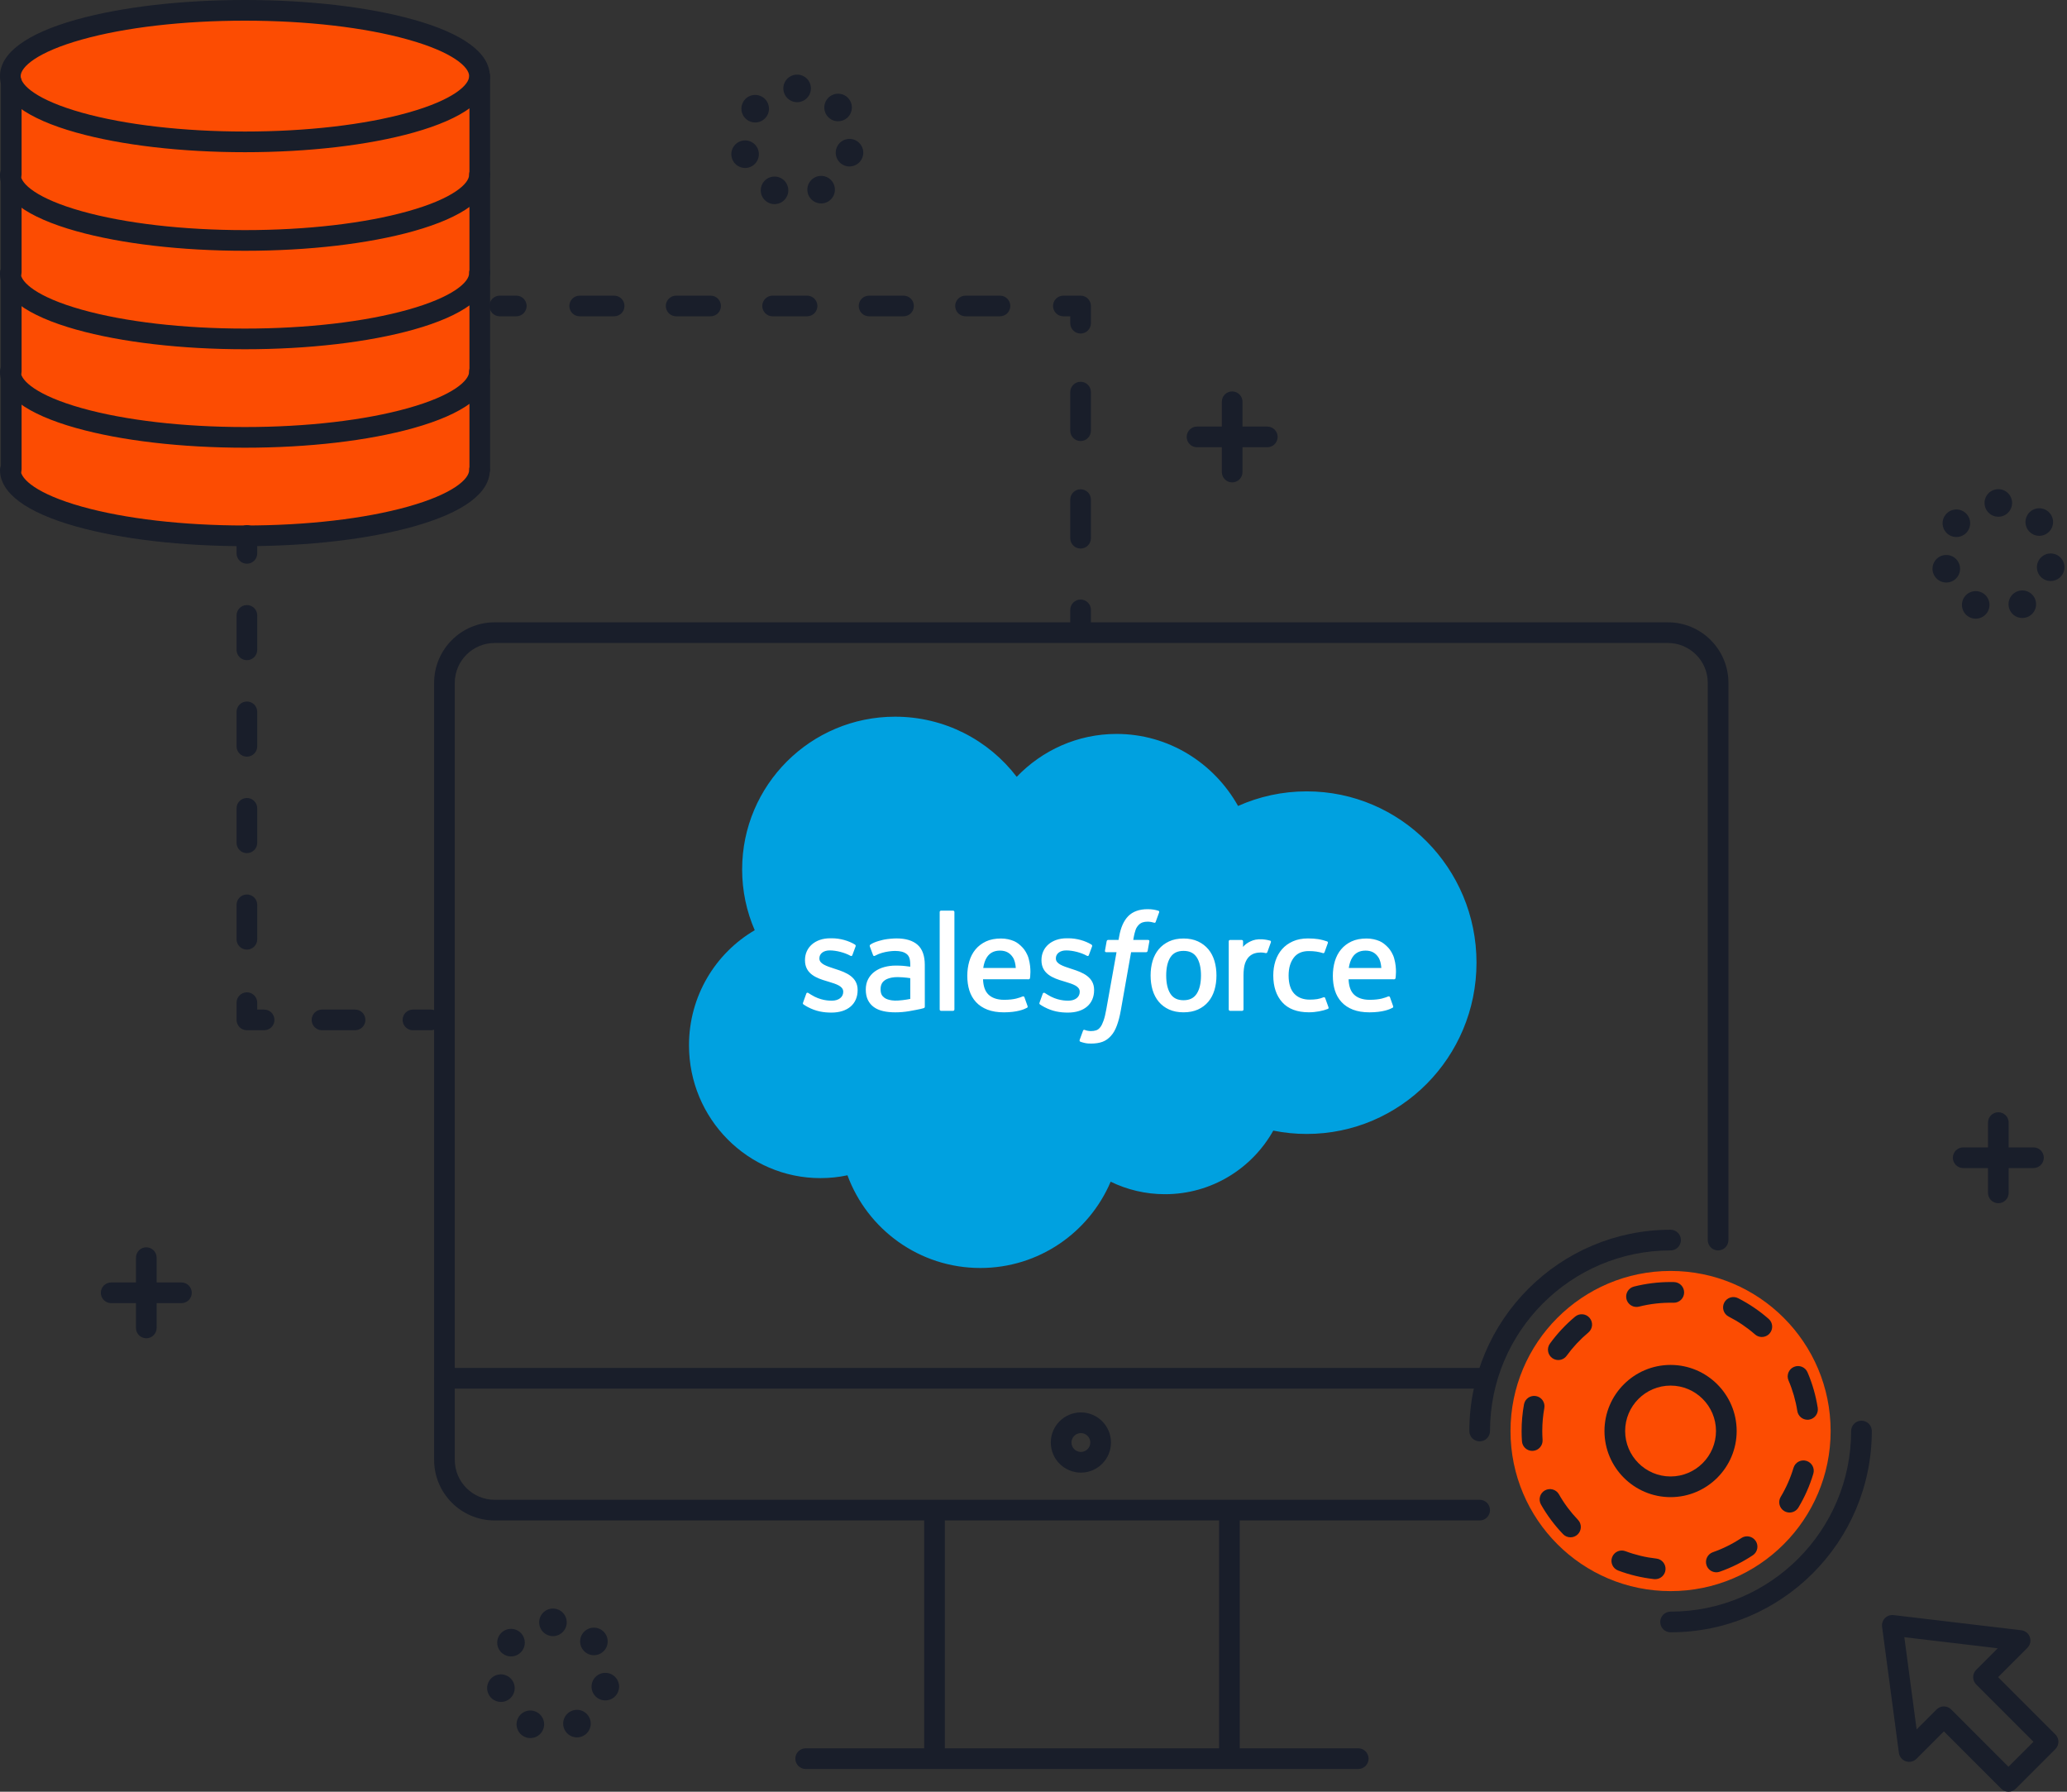 <?xml version="1.0" encoding="UTF-8"?>
<svg width="150px" height="130px" viewBox="0 0 150 130" version="1.1" xmlns="http://www.w3.org/2000/svg" xmlns:xlink="http://www.w3.org/1999/xlink">
    <rect x="0" y="0" width="150" height="130" fill="#333333" stroke="none"/>
    <title>Salesforce Cloud Implementations Icon</title>
    <g id="Page-1" stroke="none" stroke-width="1" fill="none" fill-rule="evenodd">
        <g id="Grahpics-&amp;-Icons-for-Inner-pages" transform="translate(-296, -10898)">
            <g id="Salesforce-Services" transform="translate(235, 9905)">
                <g id="Group-6-Copy" transform="translate(61, 977)">
                    <g id="3" transform="translate(0, 9)">
                        <g id="Salesforce-Cloud-Implementations-Icon" transform="translate(0, 7)">
                            <g id="salesforce-2" transform="translate(50, 52)" fill-rule="nonzero">
                                <path d="M23.781,4.363 C25.625,2.442 28.19,1.251 31.028,1.251 C34.801,1.251 38.092,3.355 39.845,6.477 C41.368,5.797 43.054,5.418 44.828,5.418 C51.632,5.418 57.148,10.983 57.148,17.846 C57.148,24.71 51.632,30.274 44.828,30.274 C44.013,30.275 43.2,30.194 42.401,30.033 C40.857,32.786 37.916,34.646 34.54,34.646 C33.127,34.646 31.79,34.319 30.6,33.739 C29.035,37.419 25.39,40 21.141,40 C16.717,40 12.946,37.2 11.499,33.274 C10.866,33.409 10.211,33.479 9.538,33.479 C4.271,33.479 0,29.164 0,23.841 C0,20.274 1.919,17.159 4.77,15.493 C4.183,14.142 3.856,12.651 3.856,11.084 C3.856,4.963 8.826,0 14.956,0 C18.555,0 21.754,1.711 23.781,4.363" id="Path" fill="#00A1E0"></path>
                                <path d="M8.277,20.743 C8.242,20.837 8.29,20.856 8.302,20.873 C8.409,20.951 8.518,21.007 8.628,21.07 C9.211,21.379 9.761,21.469 10.337,21.469 C11.509,21.469 12.237,20.846 12.237,19.842 L12.237,19.822 C12.237,18.894 11.416,18.557 10.645,18.314 L10.545,18.281 C9.963,18.092 9.462,17.93 9.462,17.547 L9.462,17.527 C9.462,17.199 9.755,16.958 10.209,16.958 C10.714,16.958 11.313,17.126 11.699,17.339 C11.699,17.339 11.812,17.413 11.854,17.303 C11.876,17.244 12.072,16.718 12.092,16.661 C12.114,16.599 12.075,16.554 12.035,16.529 C11.595,16.262 10.986,16.078 10.356,16.078 L10.239,16.079 C9.166,16.079 8.417,16.727 8.417,17.656 L8.417,17.676 C8.417,18.655 9.243,18.972 10.017,19.194 L10.142,19.232 C10.706,19.405 11.192,19.554 11.192,19.952 L11.192,19.971 C11.192,20.334 10.876,20.605 10.366,20.605 C10.169,20.605 9.538,20.601 8.856,20.17 C8.774,20.122 8.726,20.087 8.663,20.049 C8.629,20.027 8.545,19.991 8.509,20.102 L8.277,20.743 L8.277,20.743 Z M25.439,20.743 C25.403,20.837 25.452,20.856 25.463,20.873 C25.571,20.951 25.68,21.007 25.79,21.07 C26.372,21.379 26.923,21.469 27.498,21.469 C28.671,21.469 29.398,20.846 29.398,19.842 L29.398,19.822 C29.398,18.894 28.577,18.557 27.806,18.314 L27.706,18.281 C27.125,18.092 26.623,17.93 26.623,17.547 L26.623,17.527 C26.623,17.199 26.916,16.958 27.37,16.958 C27.875,16.958 28.474,17.126 28.86,17.339 C28.86,17.339 28.973,17.413 29.015,17.303 C29.038,17.244 29.233,16.718 29.253,16.661 C29.275,16.599 29.236,16.554 29.196,16.529 C28.756,16.262 28.147,16.078 27.517,16.078 L27.4,16.079 C26.327,16.079 25.578,16.727 25.578,17.656 L25.578,17.676 C25.578,18.655 26.404,18.972 27.178,19.194 L27.303,19.232 C27.867,19.405 28.354,19.554 28.354,19.952 L28.354,19.971 C28.354,20.334 28.037,20.605 27.528,20.605 C27.33,20.605 26.699,20.601 26.018,20.17 C25.935,20.122 25.886,20.088 25.825,20.049 C25.803,20.035 25.704,19.996 25.67,20.102 L25.439,20.743 L25.439,20.743 Z M37.154,18.777 C37.154,19.344 37.048,19.791 36.84,20.107 C36.634,20.42 36.322,20.572 35.888,20.572 C35.452,20.572 35.142,20.421 34.939,20.107 C34.734,19.792 34.63,19.344 34.63,18.777 C34.63,18.21 34.734,17.764 34.939,17.452 C35.142,17.142 35.452,16.992 35.888,16.992 C36.322,16.992 36.634,17.142 36.841,17.452 C37.049,17.764 37.154,18.21 37.154,18.777 M38.133,17.725 C38.037,17.4 37.887,17.114 37.688,16.875 C37.488,16.636 37.236,16.444 36.936,16.304 C36.637,16.165 36.284,16.094 35.888,16.094 C35.49,16.094 35.137,16.165 34.838,16.304 C34.539,16.444 34.286,16.636 34.086,16.875 C33.887,17.115 33.738,17.401 33.641,17.725 C33.546,18.048 33.498,18.402 33.498,18.777 C33.498,19.152 33.546,19.506 33.641,19.829 C33.738,20.153 33.887,20.439 34.087,20.679 C34.286,20.918 34.54,21.109 34.838,21.245 C35.138,21.381 35.49,21.45 35.888,21.45 C36.284,21.45 36.637,21.381 36.936,21.245 C37.235,21.109 37.488,20.918 37.688,20.679 C37.887,20.44 38.037,20.154 38.133,19.829 C38.229,19.506 38.277,19.151 38.277,18.777 C38.277,18.402 38.229,18.048 38.133,17.725 M46.168,20.42 C46.136,20.325 46.044,20.361 46.044,20.361 C45.901,20.416 45.75,20.466 45.589,20.491 C45.425,20.516 45.245,20.53 45.052,20.53 C44.578,20.53 44.202,20.389 43.933,20.11 C43.663,19.832 43.511,19.382 43.513,18.773 C43.514,18.218 43.648,17.802 43.888,17.484 C44.127,17.168 44.49,17.006 44.974,17.006 C45.378,17.006 45.686,17.053 46.008,17.154 C46.008,17.154 46.085,17.188 46.122,17.087 C46.207,16.849 46.271,16.679 46.362,16.418 C46.388,16.344 46.325,16.312 46.302,16.303 C46.175,16.253 45.875,16.173 45.649,16.138 C45.437,16.106 45.19,16.089 44.915,16.089 C44.503,16.089 44.137,16.159 43.824,16.299 C43.511,16.438 43.246,16.63 43.036,16.869 C42.826,17.109 42.666,17.395 42.559,17.719 C42.454,18.042 42.4,18.397 42.4,18.773 C42.4,19.584 42.619,20.24 43.051,20.721 C43.484,21.203 44.135,21.448 44.983,21.448 C45.484,21.448 45.999,21.346 46.369,21.2 C46.369,21.2 46.439,21.166 46.408,21.084 L46.168,20.42 L46.168,20.42 Z M47.88,18.233 C47.927,17.918 48.014,17.656 48.148,17.452 C48.351,17.142 48.66,16.972 49.095,16.972 C49.53,16.972 49.817,17.143 50.023,17.452 C50.16,17.656 50.219,17.93 50.243,18.233 L47.88,18.233 Z M51.175,17.541 C51.092,17.227 50.886,16.91 50.751,16.766 C50.537,16.536 50.329,16.376 50.122,16.286 C49.852,16.17 49.528,16.094 49.173,16.094 C48.76,16.094 48.384,16.163 48.08,16.306 C47.775,16.45 47.518,16.645 47.317,16.889 C47.116,17.131 46.965,17.42 46.868,17.748 C46.772,18.075 46.723,18.43 46.723,18.806 C46.723,19.187 46.773,19.543 46.873,19.863 C46.974,20.185 47.135,20.47 47.354,20.705 C47.571,20.942 47.851,21.127 48.186,21.257 C48.519,21.385 48.924,21.452 49.389,21.451 C50.345,21.448 50.849,21.235 51.057,21.12 C51.094,21.1 51.129,21.064 51.084,20.961 L50.868,20.355 C50.835,20.264 50.743,20.298 50.743,20.298 C50.506,20.386 50.17,20.544 49.384,20.542 C48.87,20.541 48.489,20.39 48.251,20.153 C48.006,19.91 47.886,19.554 47.865,19.051 L51.177,19.054 C51.177,19.054 51.264,19.052 51.273,18.968 C51.277,18.932 51.387,18.287 51.175,17.541 M21.352,18.233 C21.4,17.918 21.486,17.656 21.62,17.452 C21.823,17.142 22.132,16.972 22.567,16.972 C23.002,16.972 23.289,17.143 23.496,17.452 C23.632,17.656 23.691,17.93 23.715,18.233 L21.352,18.233 L21.352,18.233 Z M24.646,17.541 C24.563,17.227 24.358,16.91 24.223,16.766 C24.01,16.536 23.801,16.376 23.594,16.286 C23.324,16.17 23,16.094 22.645,16.094 C22.232,16.094 21.856,16.163 21.552,16.306 C21.247,16.45 20.99,16.645 20.789,16.889 C20.588,17.131 20.437,17.42 20.341,17.748 C20.245,18.075 20.195,18.43 20.195,18.806 C20.195,19.187 20.245,19.543 20.345,19.863 C20.446,20.185 20.608,20.47 20.826,20.705 C21.043,20.942 21.323,21.127 21.659,21.257 C21.992,21.385 22.396,21.452 22.861,21.451 C23.817,21.448 24.321,21.235 24.529,21.12 C24.566,21.1 24.601,21.064 24.557,20.961 L24.341,20.355 C24.308,20.264 24.216,20.298 24.216,20.298 C23.979,20.386 23.642,20.544 22.855,20.542 C22.342,20.541 21.961,20.39 21.723,20.153 C21.478,19.91 21.358,19.554 21.337,19.051 L24.649,19.054 C24.649,19.054 24.737,19.052 24.746,18.968 C24.749,18.932 24.859,18.287 24.646,17.541 M14.193,20.402 C14.063,20.299 14.045,20.273 14.001,20.206 C13.936,20.104 13.903,19.959 13.903,19.775 C13.903,19.484 13.999,19.275 14.198,19.134 C14.196,19.135 14.483,18.886 15.159,18.895 C15.633,18.901 16.058,18.971 16.058,18.971 L16.058,20.477 L16.058,20.477 C16.058,20.477 15.638,20.568 15.164,20.596 C14.49,20.637 14.19,20.401 14.193,20.402 M15.511,18.075 C15.376,18.065 15.202,18.059 14.994,18.059 C14.709,18.059 14.435,18.095 14.178,18.164 C13.919,18.234 13.686,18.342 13.486,18.485 C13.286,18.628 13.122,18.815 13.006,19.031 C12.888,19.25 12.829,19.507 12.829,19.795 C12.829,20.088 12.879,20.343 12.98,20.551 C13.081,20.76 13.227,20.935 13.413,21.069 C13.597,21.203 13.824,21.302 14.088,21.361 C14.347,21.421 14.642,21.451 14.964,21.451 C15.304,21.451 15.642,21.423 15.97,21.367 C16.295,21.312 16.694,21.231 16.805,21.206 C16.882,21.187 16.96,21.167 17.037,21.146 C17.119,21.126 17.113,21.038 17.113,21.038 L17.111,18.009 C17.111,17.345 16.934,16.852 16.584,16.547 C16.237,16.242 15.725,16.088 15.063,16.088 C14.814,16.088 14.415,16.123 14.175,16.171 C14.175,16.171 13.452,16.311 13.154,16.544 C13.154,16.544 13.089,16.584 13.124,16.675 L13.359,17.306 C13.388,17.387 13.467,17.359 13.467,17.359 C13.467,17.359 13.492,17.349 13.522,17.332 C14.159,16.986 14.965,16.996 14.965,16.996 C15.323,16.996 15.599,17.068 15.784,17.21 C15.965,17.349 16.057,17.558 16.057,17.999 L16.057,18.139 C15.772,18.098 15.511,18.075 15.511,18.075 M42.227,16.368 C42.252,16.293 42.199,16.257 42.177,16.249 C42.121,16.227 41.839,16.168 41.622,16.154 C41.206,16.129 40.975,16.199 40.768,16.292 C40.563,16.384 40.335,16.534 40.208,16.704 L40.208,16.301 C40.208,16.245 40.168,16.2 40.113,16.2 L39.264,16.2 C39.208,16.2 39.168,16.245 39.168,16.301 L39.168,21.242 C39.168,21.297 39.214,21.343 39.269,21.343 L40.14,21.343 C40.195,21.343 40.24,21.297 40.24,21.242 L40.24,18.774 C40.24,18.442 40.276,18.112 40.35,17.904 C40.421,17.699 40.519,17.535 40.639,17.417 C40.761,17.299 40.898,17.217 41.049,17.171 C41.203,17.124 41.373,17.108 41.493,17.108 C41.667,17.108 41.857,17.153 41.857,17.153 C41.921,17.16 41.957,17.121 41.978,17.063 C42.035,16.912 42.196,16.458 42.227,16.368" id="Shape" fill="#FFFFFF"></path>
                                <path d="M34.058,14.078 C33.952,14.046 33.856,14.024 33.731,14 C33.604,13.977 33.453,13.966 33.281,13.966 C32.682,13.966 32.209,14.135 31.878,14.469 C31.548,14.801 31.325,15.307 31.212,15.972 L31.172,16.196 L30.419,16.196 C30.419,16.196 30.328,16.192 30.309,16.292 L30.186,16.981 C30.177,17.046 30.205,17.088 30.293,17.088 L31.025,17.088 L30.283,21.233 C30.225,21.567 30.158,21.841 30.084,22.05 C30.011,22.255 29.941,22.409 29.853,22.521 C29.768,22.628 29.688,22.708 29.55,22.755 C29.436,22.793 29.304,22.811 29.16,22.811 C29.08,22.811 28.974,22.798 28.895,22.781 C28.816,22.766 28.775,22.749 28.715,22.724 C28.715,22.724 28.63,22.691 28.596,22.777 C28.569,22.847 28.374,23.384 28.35,23.45 C28.327,23.516 28.36,23.567 28.401,23.582 C28.499,23.617 28.571,23.639 28.704,23.671 C28.888,23.714 29.043,23.717 29.189,23.717 C29.494,23.717 29.772,23.674 30.002,23.591 C30.234,23.507 30.436,23.361 30.615,23.164 C30.808,22.951 30.929,22.728 31.045,22.422 C31.159,22.121 31.258,21.747 31.336,21.31 L32.082,17.088 L33.173,17.088 C33.173,17.088 33.265,17.091 33.284,16.991 L33.408,16.302 C33.416,16.236 33.388,16.196 33.299,16.196 L32.24,16.196 C32.246,16.172 32.294,15.799 32.415,15.448 C32.467,15.3 32.565,15.178 32.647,15.095 C32.729,15.014 32.822,14.956 32.925,14.923 C33.03,14.888 33.15,14.872 33.281,14.872 C33.38,14.872 33.479,14.883 33.553,14.899 C33.655,14.921 33.695,14.932 33.722,14.94 C33.83,14.973 33.845,14.941 33.866,14.889 L34.119,14.194 C34.145,14.119 34.081,14.087 34.058,14.078 M19.261,21.242 C19.261,21.297 19.221,21.342 19.165,21.342 L18.287,21.342 C18.232,21.342 18.192,21.297 18.192,21.242 L18.192,14.173 C18.192,14.117 18.232,14.073 18.287,14.073 L19.165,14.073 C19.221,14.073 19.261,14.117 19.261,14.173 L19.261,21.242 Z" id="Shape" fill="#FFFFFF"></path>
                            </g>
                            <g id="Group">
                                <path d="M34.767,5.325 C34.877,11.548 0.877,12.148 0.767,5.925 L0.767,34.05 L0.75,34.106 C0.75,36.741 8.371,38.877 17.773,38.877 C27.174,38.877 34.796,36.741 34.796,34.106 L34.767,34.05 L34.767,5.325" id="Fill-28" fill="#FC4C02"></path>
                                <path d="M17.773,0.75 C8.371,0.75 0.75,2.886 0.75,5.522 C0.75,8.157 8.371,10.293 17.773,10.293 C27.174,10.293 34.796,8.157 34.796,5.522 C34.796,2.886 27.174,0.75 17.773,0.75" id="Fill-29" fill="#FC4C02"></path>
                                <path d="M121.232,92.214 C114.817,92.214 109.616,97.414 109.616,103.829 C109.616,110.244 114.817,115.445 121.232,115.445 C127.647,115.445 132.847,110.244 132.847,103.829 C132.847,97.414 127.647,92.214 121.232,92.214" id="Fill-32" fill="#FC4C02"></path>
                                <path d="M107.767,100.75 L32.267,100.75 C31.853,100.75 31.517,100.414 31.517,100 C31.517,99.586 31.853,99.25 32.267,99.25 L107.767,99.25 C108.181,99.25 108.517,99.586 108.517,100 C108.517,100.414 108.181,100.75 107.767,100.75" id="Fill-264" fill="#191E2A"></path>
                                <path d="M67.817,128 C67.403,128 67.067,127.664 67.067,127.25 L67.067,109.85 C67.067,109.436 67.403,109.1 67.817,109.1 C68.231,109.1 68.567,109.436 68.567,109.85 L68.567,127.25 C68.567,127.664 68.231,128 67.817,128" id="Fill-265" fill="#191E2A"></path>
                                <path d="M89.217,128 C88.803,128 88.467,127.664 88.467,127.25 L88.467,109.85 C88.467,109.436 88.803,109.1 89.217,109.1 C89.631,109.1 89.967,109.436 89.967,109.85 L89.967,127.25 C89.967,127.664 89.631,128 89.217,128" id="Fill-266" fill="#191E2A"></path>
                                <path d="M98.567,128.35 L58.467,128.35 C58.053,128.35 57.717,128.014 57.717,127.6 C57.717,127.186 58.053,126.85 58.467,126.85 L98.567,126.85 C98.981,126.85 99.317,127.186 99.317,127.6 C99.317,128.014 98.981,128.35 98.567,128.35" id="Fill-267" fill="#191E2A"></path>
                                <path d="M78.439,103.979 C78.062,103.979 77.755,104.286 77.755,104.663 C77.755,105.04 78.062,105.347 78.439,105.347 C78.816,105.347 79.123,105.04 79.123,104.663 C79.123,104.286 78.816,103.979 78.439,103.979 Z M78.439,106.847 C77.235,106.847 76.255,105.867 76.255,104.663 C76.255,103.459 77.235,102.479 78.439,102.479 C79.644,102.479 80.623,103.459 80.623,104.663 C80.623,105.867 79.644,106.847 78.439,106.847 L78.439,106.847 Z" id="Fill-268" fill="#191E2A"></path>
                                <path d="M107.378,110.318 L35.894,110.318 C33.474,110.318 31.504,108.349 31.504,105.928 L31.504,49.543 C31.504,47.122 33.474,45.153 35.894,45.153 L121.04,45.153 C123.461,45.153 125.43,47.122 125.43,49.543 L125.43,89.975 C125.43,90.389 125.094,90.725 124.68,90.725 C124.266,90.725 123.93,90.389 123.93,89.975 L123.93,49.543 C123.93,47.95 122.634,46.653 121.04,46.653 L35.894,46.653 C34.301,46.653 33.004,47.95 33.004,49.543 L33.004,105.928 C33.004,107.521 34.301,108.818 35.894,108.818 L107.378,108.818 C107.792,108.818 108.128,109.154 108.128,109.568 C108.128,109.982 107.792,110.318 107.378,110.318" id="Fill-269" fill="#191E2A"></path>
                                <path d="M17.773,1.5 C13.292,1.5 9.089,1.986 5.938,2.87 C2.662,3.788 1.5,4.872 1.5,5.522 C1.5,6.171 2.662,7.255 5.938,8.174 C9.089,9.057 13.292,9.543 17.773,9.543 C22.253,9.543 26.456,9.057 29.608,8.174 C32.884,7.255 34.046,6.171 34.046,5.522 C34.046,4.872 32.884,3.788 29.608,2.87 C26.456,1.986 22.253,1.5 17.773,1.5 Z M17.773,11.043 C13.159,11.043 8.813,10.537 5.533,9.618 C1.913,8.603 0,7.187 0,5.522 C0,3.857 1.913,2.44 5.533,1.425 C8.813,0.506 13.159,0 17.773,0 C22.386,0 26.733,0.506 30.012,1.425 C33.632,2.44 35.546,3.857 35.546,5.522 C35.546,7.187 33.632,8.603 30.012,9.618 C26.733,10.537 22.386,11.043 17.773,11.043 L17.773,11.043 Z" id="Fill-270" fill="#191E2A"></path>
                                <path d="M17.773,18.196 C13.159,18.196 8.813,17.69 5.533,16.771 C1.913,15.756 0,14.34 0,12.675 C0,12.26 0.336,11.925 0.75,11.925 C1.164,11.925 1.5,12.26 1.5,12.675 C1.5,13.324 2.662,14.408 5.938,15.326 C9.089,16.21 13.292,16.696 17.773,16.696 C22.253,16.696 26.456,16.21 29.608,15.326 C32.884,14.408 34.046,13.324 34.046,12.675 C34.046,12.26 34.382,11.925 34.796,11.925 C35.21,11.925 35.546,12.26 35.546,12.675 C35.546,14.34 33.632,15.756 30.012,16.771 C26.733,17.69 22.386,18.196 17.773,18.196" id="Fill-271" fill="#191E2A"></path>
                                <path d="M34.817,13.4 C34.403,13.4 34.067,13.064 34.067,12.65 L34.067,5.55 C34.067,5.136 34.403,4.8 34.817,4.8 C35.231,4.8 35.567,5.136 35.567,5.55 L35.567,12.65 C35.567,13.064 35.231,13.4 34.817,13.4" id="Fill-272" fill="#191E2A"></path>
                                <path d="M0.817,13.4 C0.403,13.4 0.067,13.064 0.067,12.65 L0.067,5.95 C0.067,5.536 0.403,5.2 0.817,5.2 C1.231,5.2 1.567,5.536 1.567,5.95 L1.567,12.65 C1.567,13.064 1.231,13.4 0.817,13.4" id="Fill-273" fill="#191E2A"></path>
                                <path d="M17.773,25.34 C13.159,25.34 8.813,24.834 5.533,23.915 C1.913,22.9 0,21.483 0,19.818 C0,19.404 0.336,19.068 0.75,19.068 C1.164,19.068 1.5,19.404 1.5,19.818 C1.5,20.468 2.662,21.552 5.938,22.47 C9.089,23.354 13.292,23.84 17.773,23.84 C22.253,23.84 26.456,23.354 29.608,22.47 C32.884,21.552 34.046,20.468 34.046,19.818 C34.046,19.404 34.382,19.068 34.796,19.068 C35.21,19.068 35.546,19.404 35.546,19.818 C35.546,21.483 33.632,22.9 30.012,23.915 C26.733,24.834 22.386,25.34 17.773,25.34" id="Fill-274" fill="#191E2A"></path>
                                <path d="M34.817,20.5 C34.403,20.5 34.067,20.164 34.067,19.75 L34.067,12.65 C34.067,12.236 34.403,11.9 34.817,11.9 C35.231,11.9 35.567,12.236 35.567,12.65 L35.567,19.75 C35.567,20.164 35.231,20.5 34.817,20.5" id="Fill-275" fill="#191E2A"></path>
                                <path d="M0.817,20.5 C0.403,20.5 0.067,20.164 0.067,19.75 L0.067,13.25 C0.067,12.836 0.403,12.5 0.817,12.5 C1.231,12.5 1.567,12.836 1.567,13.25 L1.567,19.75 C1.567,20.164 1.231,20.5 0.817,20.5" id="Fill-276" fill="#191E2A"></path>
                                <path d="M17.773,32.484 C13.159,32.484 8.813,31.977 5.533,31.058 C1.913,30.044 0,28.627 0,26.962 C0,26.548 0.336,26.212 0.75,26.212 C1.164,26.212 1.5,26.548 1.5,26.962 C1.5,27.611 2.662,28.696 5.938,29.614 C9.089,30.497 13.292,30.984 17.773,30.984 C22.253,30.984 26.456,30.497 29.608,29.614 C32.884,28.696 34.046,27.611 34.046,26.962 C34.046,26.548 34.382,26.212 34.796,26.212 C35.21,26.212 35.546,26.548 35.546,26.962 C35.546,28.627 33.632,30.044 30.012,31.058 C26.733,31.977 22.386,32.484 17.773,32.484" id="Fill-277" fill="#191E2A"></path>
                                <path d="M34.817,27.7 C34.403,27.7 34.067,27.364 34.067,26.95 L34.067,19.75 C34.067,19.336 34.403,19 34.817,19 C35.231,19 35.567,19.336 35.567,19.75 L35.567,26.95 C35.567,27.364 35.231,27.7 34.817,27.7" id="Fill-278" fill="#191E2A"></path>
                                <path d="M0.817,27.7 C0.403,27.7 0.067,27.364 0.067,26.95 L0.067,20.45 C0.067,20.036 0.403,19.7 0.817,19.7 C1.231,19.7 1.567,20.036 1.567,20.45 L1.567,26.95 C1.567,27.364 1.231,27.7 0.817,27.7" id="Fill-279" fill="#191E2A"></path>
                                <path d="M17.773,39.627 C13.159,39.627 8.813,39.121 5.533,38.202 C1.913,37.187 0,35.771 0,34.106 C0,33.692 0.336,33.356 0.75,33.356 C1.164,33.356 1.5,33.692 1.5,34.106 C1.5,34.755 2.662,35.84 5.938,36.758 C9.089,37.641 13.292,38.127 17.773,38.127 C22.253,38.127 26.456,37.641 29.608,36.758 C32.884,35.84 34.046,34.755 34.046,34.106 C34.046,33.692 34.382,33.356 34.796,33.356 C35.21,33.356 35.546,33.692 35.546,34.106 C35.546,35.771 33.632,37.187 30.012,38.202 C26.733,39.121 22.386,39.627 17.773,39.627" id="Fill-280" fill="#191E2A"></path>
                                <path d="M34.817,34.8 C34.403,34.8 34.067,34.464 34.067,34.05 L34.067,26.95 C34.067,26.536 34.403,26.2 34.817,26.2 C35.231,26.2 35.567,26.536 35.567,26.95 L35.567,34.05 C35.567,34.464 35.231,34.8 34.817,34.8" id="Fill-281" fill="#191E2A"></path>
                                <path d="M0.817,34.8 C0.403,34.8 0.067,34.464 0.067,34.05 L0.067,27.55 C0.067,27.136 0.403,26.8 0.817,26.8 C1.231,26.8 1.567,27.136 1.567,27.55 L1.567,34.05 C1.567,34.464 1.231,34.8 0.817,34.8" id="Fill-282" fill="#191E2A"></path>
                                <path d="M121.232,100.533 C119.414,100.533 117.935,102.011 117.935,103.829 C117.935,105.647 119.414,107.126 121.232,107.126 C123.049,107.126 124.528,105.647 124.528,103.829 C124.528,102.011 123.049,100.533 121.232,100.533 Z M121.232,108.626 C118.587,108.626 116.435,106.474 116.435,103.829 C116.435,101.184 118.587,99.033 121.232,99.033 C123.876,99.033 126.028,101.184 126.028,103.829 C126.028,106.474 123.876,108.626 121.232,108.626 L121.232,108.626 Z" id="Fill-283" fill="#191E2A"></path>
                                <path d="M118.757,94.826 C118.422,94.826 118.117,94.599 118.031,94.259 C117.929,93.858 118.172,93.45 118.574,93.348 C119.438,93.13 120.332,93.019 121.232,93.019 C121.316,93.019 121.399,93.02 121.482,93.022 C121.896,93.031 122.224,93.375 122.215,93.789 C122.205,94.203 121.865,94.532 121.448,94.522 C120.605,94.503 119.755,94.597 118.942,94.803 C118.88,94.818 118.818,94.826 118.757,94.826 Z M127.855,97.007 C127.679,97.007 127.503,96.946 127.361,96.821 C126.78,96.312 126.137,95.877 125.451,95.528 C125.082,95.34 124.935,94.888 125.123,94.519 C125.311,94.15 125.763,94.003 126.132,94.191 C126.928,94.597 127.674,95.102 128.349,95.693 C128.661,95.965 128.692,96.439 128.419,96.751 C128.271,96.92 128.063,97.007 127.855,97.007 Z M113.083,98.678 C112.93,98.678 112.776,98.631 112.643,98.535 C112.308,98.292 112.233,97.823 112.476,97.487 C113.002,96.763 113.617,96.104 114.304,95.53 C114.622,95.265 115.095,95.307 115.36,95.625 C115.626,95.943 115.584,96.416 115.266,96.681 C114.674,97.176 114.143,97.744 113.69,98.368 C113.544,98.57 113.315,98.678 113.083,98.678 Z M131.169,103.011 C130.806,103.011 130.487,102.747 130.429,102.377 C130.31,101.615 130.095,100.869 129.791,100.161 C129.628,99.78 129.804,99.339 130.185,99.176 C130.565,99.012 131.006,99.188 131.17,99.569 C131.523,100.392 131.772,101.259 131.911,102.145 C131.975,102.554 131.695,102.938 131.286,103.002 C131.247,103.008 131.208,103.011 131.169,103.011 Z M111.194,105.27 C110.803,105.27 110.473,104.966 110.447,104.57 C110.43,104.325 110.421,104.076 110.421,103.829 C110.421,103.181 110.479,102.531 110.594,101.897 C110.667,101.49 111.057,101.219 111.465,101.293 C111.873,101.366 112.143,101.756 112.07,102.164 C111.971,102.709 111.921,103.27 111.921,103.829 C111.921,104.042 111.929,104.257 111.943,104.469 C111.971,104.882 111.659,105.24 111.246,105.268 C111.228,105.269 111.211,105.27 111.194,105.27 Z M129.866,109.744 C129.735,109.744 129.602,109.709 129.481,109.637 C129.126,109.424 129.01,108.963 129.223,108.608 C129.62,107.946 129.933,107.236 130.154,106.498 C130.272,106.101 130.69,105.875 131.087,105.994 C131.484,106.113 131.709,106.53 131.591,106.927 C131.335,107.785 130.971,108.61 130.51,109.379 C130.369,109.614 130.121,109.744 129.866,109.744 Z M113.97,111.541 C113.772,111.541 113.576,111.464 113.428,111.31 C112.808,110.663 112.269,109.941 111.827,109.163 C111.622,108.803 111.748,108.345 112.108,108.14 C112.469,107.936 112.926,108.062 113.131,108.422 C113.512,109.092 113.976,109.714 114.511,110.272 C114.798,110.571 114.788,111.046 114.489,111.332 C114.343,111.472 114.156,111.541 113.97,111.541 Z M124.551,114.079 C124.241,114.079 123.951,113.885 123.843,113.576 C123.706,113.185 123.912,112.757 124.303,112.621 C125.03,112.367 125.725,112.021 126.369,111.594 C126.715,111.365 127.18,111.46 127.409,111.805 C127.638,112.15 127.544,112.616 127.198,112.845 C126.45,113.341 125.643,113.742 124.798,114.037 C124.716,114.065 124.633,114.079 124.551,114.079 Z M120.118,114.578 C120.09,114.578 120.062,114.577 120.034,114.574 C119.143,114.475 118.266,114.266 117.428,113.951 C117.04,113.805 116.844,113.373 116.99,112.985 C117.136,112.597 117.568,112.401 117.956,112.547 C118.677,112.818 119.431,112.998 120.199,113.083 C120.611,113.128 120.907,113.499 120.862,113.91 C120.82,114.294 120.495,114.578 120.118,114.578 L120.118,114.578 Z" id="Fill-284" fill="#191E2A"></path>
                                <path d="M121.232,118.433 C120.817,118.433 120.482,118.097 120.482,117.683 C120.482,117.269 120.817,116.933 121.232,116.933 C128.457,116.933 134.335,111.055 134.335,103.829 C134.335,103.415 134.671,103.079 135.085,103.079 C135.5,103.079 135.835,103.415 135.835,103.829 C135.835,111.882 129.284,118.433 121.232,118.433" id="Fill-285" fill="#191E2A"></path>
                                <path d="M107.378,104.579 C106.963,104.579 106.628,104.243 106.628,103.829 C106.628,95.777 113.179,89.225 121.232,89.225 C121.646,89.225 121.982,89.561 121.982,89.975 C121.982,90.389 121.646,90.725 121.232,90.725 C114.006,90.725 108.128,96.604 108.128,103.829 C108.128,104.243 107.792,104.579 107.378,104.579" id="Fill-286" fill="#191E2A"></path>
                                <path d="M141.065,123.811 C141.264,123.811 141.454,123.89 141.595,124.031 L145.753,128.189 L147.567,126.375 L143.409,122.217 C143.268,122.076 143.189,121.886 143.189,121.687 C143.189,121.488 143.268,121.297 143.409,121.156 L144.973,119.592 L138.196,118.788 L139.087,125.478 L140.534,124.031 C140.675,123.89 140.866,123.811 141.065,123.811 Z M145.753,130 C145.555,130 145.364,129.921 145.223,129.78 L141.065,125.622 L139.075,127.612 C138.873,127.814 138.574,127.884 138.304,127.792 C138.033,127.701 137.839,127.464 137.801,127.181 L136.581,118.029 C136.551,117.799 136.628,117.568 136.79,117.403 C136.953,117.238 137.183,117.158 137.413,117.185 L146.685,118.285 C146.97,118.319 147.211,118.513 147.305,118.784 C147.399,119.056 147.33,119.357 147.126,119.56 L145,121.687 L149.158,125.845 C149.451,126.138 149.451,126.613 149.158,126.906 L146.284,129.78 C146.143,129.921 145.952,130 145.753,130 L145.753,130 Z" id="Fill-287" fill="#191E2A"></path>
                                <path d="M17.917,40.9 C17.503,40.9 17.167,40.564 17.167,40.15 L17.167,38.85 C17.167,38.436 17.503,38.1 17.917,38.1 C18.331,38.1 18.667,38.436 18.667,38.85 L18.667,40.15 C18.667,40.564 18.331,40.9 17.917,40.9" id="Fill-292" fill="#191E2A"></path>
                                <path d="M17.917,47.9 C17.503,47.9 17.167,47.564 17.167,47.15 L17.167,44.65 C17.167,44.236 17.503,43.9 17.917,43.9 C18.331,43.9 18.667,44.236 18.667,44.65 L18.667,47.15 C18.667,47.564 18.331,47.9 17.917,47.9 Z M17.917,54.9 C17.503,54.9 17.167,54.564 17.167,54.15 L17.167,51.65 C17.167,51.236 17.503,50.9 17.917,50.9 C18.331,50.9 18.667,51.236 18.667,51.65 L18.667,54.15 C18.667,54.564 18.331,54.9 17.917,54.9 Z M17.917,61.9 C17.503,61.9 17.167,61.564 17.167,61.15 L17.167,58.65 C17.167,58.236 17.503,57.9 17.917,57.9 C18.331,57.9 18.667,58.236 18.667,58.65 L18.667,61.15 C18.667,61.564 18.331,61.9 17.917,61.9 Z M17.917,68.9 C17.503,68.9 17.167,68.564 17.167,68.15 L17.167,65.65 C17.167,65.236 17.503,64.9 17.917,64.9 C18.331,64.9 18.667,65.236 18.667,65.65 L18.667,68.15 C18.667,68.564 18.331,68.9 17.917,68.9 L17.917,68.9 Z" id="Fill-293" fill="#191E2A"></path>
                                <path d="M19.167,74.75 L17.917,74.75 C17.503,74.75 17.167,74.414 17.167,74 L17.167,72.75 C17.167,72.336 17.503,72 17.917,72 C18.331,72 18.667,72.336 18.667,72.75 L18.667,73.25 L19.167,73.25 C19.581,73.25 19.917,73.586 19.917,74 C19.917,74.414 19.581,74.75 19.167,74.75" id="Fill-294" fill="#191E2A"></path>
                                <path d="M25.767,74.75 L23.367,74.75 C22.953,74.75 22.617,74.414 22.617,74 C22.617,73.586 22.953,73.25 23.367,73.25 L25.767,73.25 C26.181,73.25 26.517,73.586 26.517,74 C26.517,74.414 26.181,74.75 25.767,74.75" id="Fill-295" fill="#191E2A"></path>
                                <path d="M31.267,74.75 L29.967,74.75 C29.553,74.75 29.217,74.414 29.217,74 C29.217,73.586 29.553,73.25 29.967,73.25 L31.267,73.25 C31.681,73.25 32.017,73.586 32.017,74 C32.017,74.414 31.681,74.75 31.267,74.75" id="Fill-296" fill="#191E2A"></path>
                                <path d="M56.847,6.414 C56.847,5.861 57.295,5.414 57.847,5.414 C58.399,5.414 58.847,5.861 58.847,6.414 C58.847,6.966 58.399,7.414 57.847,7.414 C57.295,7.414 56.847,6.966 56.847,6.414 Z M60.054,8.443 C59.698,8.02 59.753,7.389 60.176,7.034 C60.599,6.679 61.23,6.733 61.585,7.156 C61.94,7.579 61.885,8.21 61.462,8.565 C61.275,8.723 61.047,8.799 60.82,8.799 C60.535,8.799 60.251,8.678 60.054,8.443 Z M54.183,8.671 C53.75,8.328 53.677,7.699 54.019,7.266 C54.362,6.833 54.991,6.76 55.424,7.103 C55.857,7.446 55.93,8.075 55.588,8.508 C55.39,8.757 55.098,8.887 54.803,8.887 C54.585,8.887 54.366,8.816 54.183,8.671 Z M61.446,12.058 C60.905,11.946 60.557,11.418 60.668,10.877 C60.779,10.336 61.307,9.987 61.849,10.098 C62.389,10.21 62.738,10.738 62.627,11.279 C62.53,11.752 62.113,12.078 61.649,12.078 C61.582,12.078 61.514,12.072 61.446,12.058 Z M53.098,11.418 C52.971,10.88 53.304,10.342 53.841,10.215 C54.379,10.088 54.917,10.421 55.044,10.958 C55.171,11.496 54.838,12.034 54.301,12.161 C54.223,12.18 54.146,12.188 54.07,12.188 C53.617,12.188 53.206,11.878 53.098,11.418 Z M58.695,14.211 C58.447,13.717 58.646,13.116 59.139,12.868 C59.632,12.62 60.234,12.818 60.482,13.312 C60.73,13.805 60.531,14.406 60.038,14.654 C59.894,14.727 59.74,14.761 59.589,14.761 C59.223,14.761 58.871,14.56 58.695,14.211 Z M55.784,14.716 L55.784,14.716 C55.283,14.483 55.067,13.887 55.301,13.387 C55.534,12.887 56.129,12.671 56.63,12.904 C57.13,13.138 57.346,13.733 57.113,14.234 C56.943,14.597 56.583,14.811 56.206,14.811 C56.064,14.811 55.92,14.78 55.784,14.716 L55.784,14.716 Z" id="Fill-297" fill="#191E2A"></path>
                                <path d="M144.016,36.492 C144.016,35.939 144.463,35.492 145.016,35.492 C145.568,35.492 146.016,35.939 146.016,36.492 C146.016,37.044 145.568,37.492 145.016,37.492 C144.463,37.492 144.016,37.044 144.016,36.492 Z M147.222,38.521 C146.867,38.098 146.922,37.467 147.345,37.112 C147.768,36.757 148.398,36.812 148.754,37.235 C149.109,37.657 149.054,38.288 148.631,38.643 C148.444,38.801 148.215,38.878 147.988,38.878 C147.703,38.878 147.42,38.756 147.222,38.521 Z M141.351,38.749 C140.918,38.406 140.845,37.777 141.188,37.344 C141.531,36.911 142.16,36.838 142.593,37.181 C143.026,37.524 143.099,38.153 142.756,38.586 C142.559,38.835 142.267,38.965 141.972,38.965 C141.754,38.965 141.535,38.894 141.351,38.749 Z M148.615,42.136 C148.074,42.025 147.725,41.496 147.837,40.955 C147.948,40.414 148.476,40.066 149.017,40.177 C149.558,40.288 149.907,40.816 149.796,41.357 C149.698,41.83 149.282,42.156 148.817,42.156 C148.751,42.156 148.683,42.15 148.615,42.136 Z M140.266,41.496 C140.139,40.959 140.472,40.42 141.01,40.293 C141.547,40.166 142.086,40.499 142.213,41.036 C142.213,41.036 142.213,41.036 142.213,41.037 C142.34,41.574 142.007,42.113 141.469,42.24 C141.392,42.258 141.315,42.267 141.239,42.267 C140.785,42.267 140.375,41.956 140.266,41.496 Z M145.864,44.289 C145.616,43.796 145.814,43.194 146.308,42.946 C146.801,42.698 147.402,42.897 147.65,43.39 C147.899,43.883 147.7,44.484 147.207,44.733 C147.062,44.805 146.909,44.84 146.758,44.84 C146.392,44.84 146.039,44.638 145.864,44.289 Z M142.952,44.795 C142.452,44.561 142.236,43.966 142.469,43.465 C142.703,42.965 143.298,42.749 143.799,42.983 C144.299,43.216 144.515,43.811 144.282,44.312 C144.112,44.675 143.751,44.889 143.375,44.889 C143.233,44.889 143.089,44.858 142.952,44.795 L142.952,44.795 Z" id="Fill-298" fill="#191E2A"></path>
                                <path d="M39.127,117.71 C39.127,117.158 39.575,116.71 40.127,116.71 C40.679,116.71 41.127,117.158 41.127,117.71 C41.127,118.262 40.679,118.71 40.127,118.71 C39.575,118.71 39.127,118.262 39.127,117.71 Z M42.334,119.739 C41.978,119.316 42.033,118.685 42.456,118.33 C42.879,117.975 43.51,118.03 43.865,118.453 C44.22,118.876 44.165,119.507 43.743,119.862 C43.555,120.019 43.327,120.096 43.1,120.096 C42.815,120.096 42.531,119.975 42.334,119.739 Z M36.463,119.967 C36.03,119.625 35.957,118.996 36.3,118.563 C36.642,118.13 37.271,118.056 37.704,118.399 C38.137,118.742 38.21,119.371 37.868,119.804 C37.868,119.804 37.868,119.804 37.867,119.804 C37.67,120.053 37.378,120.183 37.083,120.183 C36.865,120.183 36.646,120.113 36.463,119.967 Z M43.726,123.354 C43.185,123.243 42.837,122.714 42.948,122.174 C43.059,121.633 43.588,121.284 44.129,121.395 C44.67,121.506 45.018,122.035 44.907,122.576 C44.81,123.049 44.393,123.375 43.929,123.375 C43.862,123.375 43.794,123.368 43.726,123.354 Z M35.378,122.714 C35.251,122.177 35.584,121.638 36.121,121.511 C36.659,121.385 37.197,121.717 37.324,122.255 C37.451,122.793 37.118,123.331 36.581,123.458 C36.503,123.476 36.426,123.485 36.35,123.485 C35.897,123.485 35.486,123.175 35.378,122.714 Z M40.975,125.507 C40.727,125.014 40.926,124.413 41.419,124.165 C41.912,123.916 42.513,124.115 42.762,124.609 C43.01,125.102 42.811,125.703 42.318,125.951 C42.174,126.024 42.02,126.058 41.869,126.058 C41.503,126.058 41.151,125.857 40.975,125.507 Z M38.063,126.013 C37.563,125.779 37.347,125.184 37.581,124.684 C37.815,124.183 38.41,123.967 38.91,124.201 C39.41,124.435 39.627,125.03 39.393,125.53 C39.223,125.894 38.863,126.107 38.486,126.107 C38.344,126.107 38.2,126.077 38.063,126.013 L38.063,126.013 Z" id="Fill-299" fill="#191E2A"></path>
                                <path d="M89.417,35 C89.003,35 88.667,34.664 88.667,34.25 L88.667,29.15 C88.667,28.736 89.003,28.4 89.417,28.4 C89.831,28.4 90.167,28.736 90.167,29.15 L90.167,34.25 C90.167,34.664 89.831,35 89.417,35" id="Fill-300" fill="#191E2A"></path>
                                <path d="M91.967,32.45 L86.867,32.45 C86.453,32.45 86.117,32.114 86.117,31.7 C86.117,31.286 86.453,30.95 86.867,30.95 L91.967,30.95 C92.381,30.95 92.717,31.286 92.717,31.7 C92.717,32.114 92.381,32.45 91.967,32.45" id="Fill-301" fill="#191E2A"></path>
                                <path d="M145.017,87.3 C144.603,87.3 144.267,86.964 144.267,86.55 L144.267,81.45 C144.267,81.036 144.603,80.7 145.017,80.7 C145.431,80.7 145.767,81.036 145.767,81.45 L145.767,86.55 C145.767,86.964 145.431,87.3 145.017,87.3" id="Fill-302" fill="#191E2A"></path>
                                <path d="M147.567,84.75 L142.467,84.75 C142.053,84.75 141.717,84.414 141.717,84 C141.717,83.586 142.053,83.25 142.467,83.25 L147.567,83.25 C147.981,83.25 148.317,83.586 148.317,84 C148.317,84.414 147.981,84.75 147.567,84.75" id="Fill-303" fill="#191E2A"></path>
                                <path d="M10.617,97.1 C10.203,97.1 9.867,96.764 9.867,96.35 L9.867,91.25 C9.867,90.836 10.203,90.5 10.617,90.5 C11.031,90.5 11.367,90.836 11.367,91.25 L11.367,96.35 C11.367,96.764 11.031,97.1 10.617,97.1" id="Fill-304" fill="#191E2A"></path>
                                <path d="M13.167,94.55 L8.067,94.55 C7.653,94.55 7.317,94.214 7.317,93.8 C7.317,93.386 7.653,93.05 8.067,93.05 L13.167,93.05 C13.581,93.05 13.917,93.386 13.917,93.8 C13.917,94.214 13.581,94.55 13.167,94.55" id="Fill-305" fill="#191E2A"></path>
                                <path d="M37.467,22.95 L36.267,22.95 C35.853,22.95 35.517,22.614 35.517,22.2 C35.517,21.786 35.853,21.45 36.267,21.45 L37.467,21.45 C37.881,21.45 38.217,21.786 38.217,22.2 C38.217,22.614 37.881,22.95 37.467,22.95" id="Fill-306" fill="#191E2A"></path>
                                <path d="M44.567,22.95 L42.067,22.95 C41.653,22.95 41.317,22.614 41.317,22.2 C41.317,21.786 41.653,21.45 42.067,21.45 L44.567,21.45 C44.981,21.45 45.317,21.786 45.317,22.2 C45.317,22.614 44.981,22.95 44.567,22.95 Z M51.567,22.95 L49.067,22.95 C48.653,22.95 48.317,22.614 48.317,22.2 C48.317,21.786 48.653,21.45 49.067,21.45 L51.567,21.45 C51.981,21.45 52.317,21.786 52.317,22.2 C52.317,22.614 51.981,22.95 51.567,22.95 Z M58.567,22.95 L56.067,22.95 C55.653,22.95 55.317,22.614 55.317,22.2 C55.317,21.786 55.653,21.45 56.067,21.45 L58.567,21.45 C58.981,21.45 59.317,21.786 59.317,22.2 C59.317,22.614 58.981,22.95 58.567,22.95 Z M65.567,22.95 L63.067,22.95 C62.653,22.95 62.317,22.614 62.317,22.2 C62.317,21.786 62.653,21.45 63.067,21.45 L65.567,21.45 C65.981,21.45 66.317,21.786 66.317,22.2 C66.317,22.614 65.981,22.95 65.567,22.95 Z M72.567,22.95 L70.067,22.95 C69.653,22.95 69.317,22.614 69.317,22.2 C69.317,21.786 69.653,21.45 70.067,21.45 L72.567,21.45 C72.981,21.45 73.317,21.786 73.317,22.2 C73.317,22.614 72.981,22.95 72.567,22.95 L72.567,22.95 Z" id="Fill-307" fill="#191E2A"></path>
                                <path d="M78.417,24.2 C78.003,24.2 77.667,23.864 77.667,23.45 L77.667,22.95 L77.167,22.95 C76.753,22.95 76.417,22.614 76.417,22.2 C76.417,21.786 76.753,21.45 77.167,21.45 L78.417,21.45 C78.831,21.45 79.167,21.786 79.167,22.2 L79.167,23.45 C79.167,23.864 78.831,24.2 78.417,24.2" id="Fill-308" fill="#191E2A"></path>
                                <path d="M78.417,32 C78.003,32 77.667,31.664 77.667,31.25 L77.667,28.45 C77.667,28.036 78.003,27.7 78.417,27.7 C78.831,27.7 79.167,28.036 79.167,28.45 L79.167,31.25 C79.167,31.664 78.831,32 78.417,32 Z M78.417,39.8 C78.003,39.8 77.667,39.464 77.667,39.05 L77.667,36.25 C77.667,35.836 78.003,35.5 78.417,35.5 C78.831,35.5 79.167,35.836 79.167,36.25 L79.167,39.05 C79.167,39.464 78.831,39.8 78.417,39.8 L78.417,39.8 Z" id="Fill-309" fill="#191E2A"></path>
                                <path d="M78.417,46.2 C78.003,46.2 77.667,45.864 77.667,45.45 L77.667,44.25 C77.667,43.836 78.003,43.5 78.417,43.5 C78.831,43.5 79.167,43.836 79.167,44.25 L79.167,45.45 C79.167,45.864 78.831,46.2 78.417,46.2" id="Fill-310" fill="#191E2A"></path>
                            </g>
                        </g>
                    </g>
                </g>
            </g>
        </g>
    </g>
</svg>